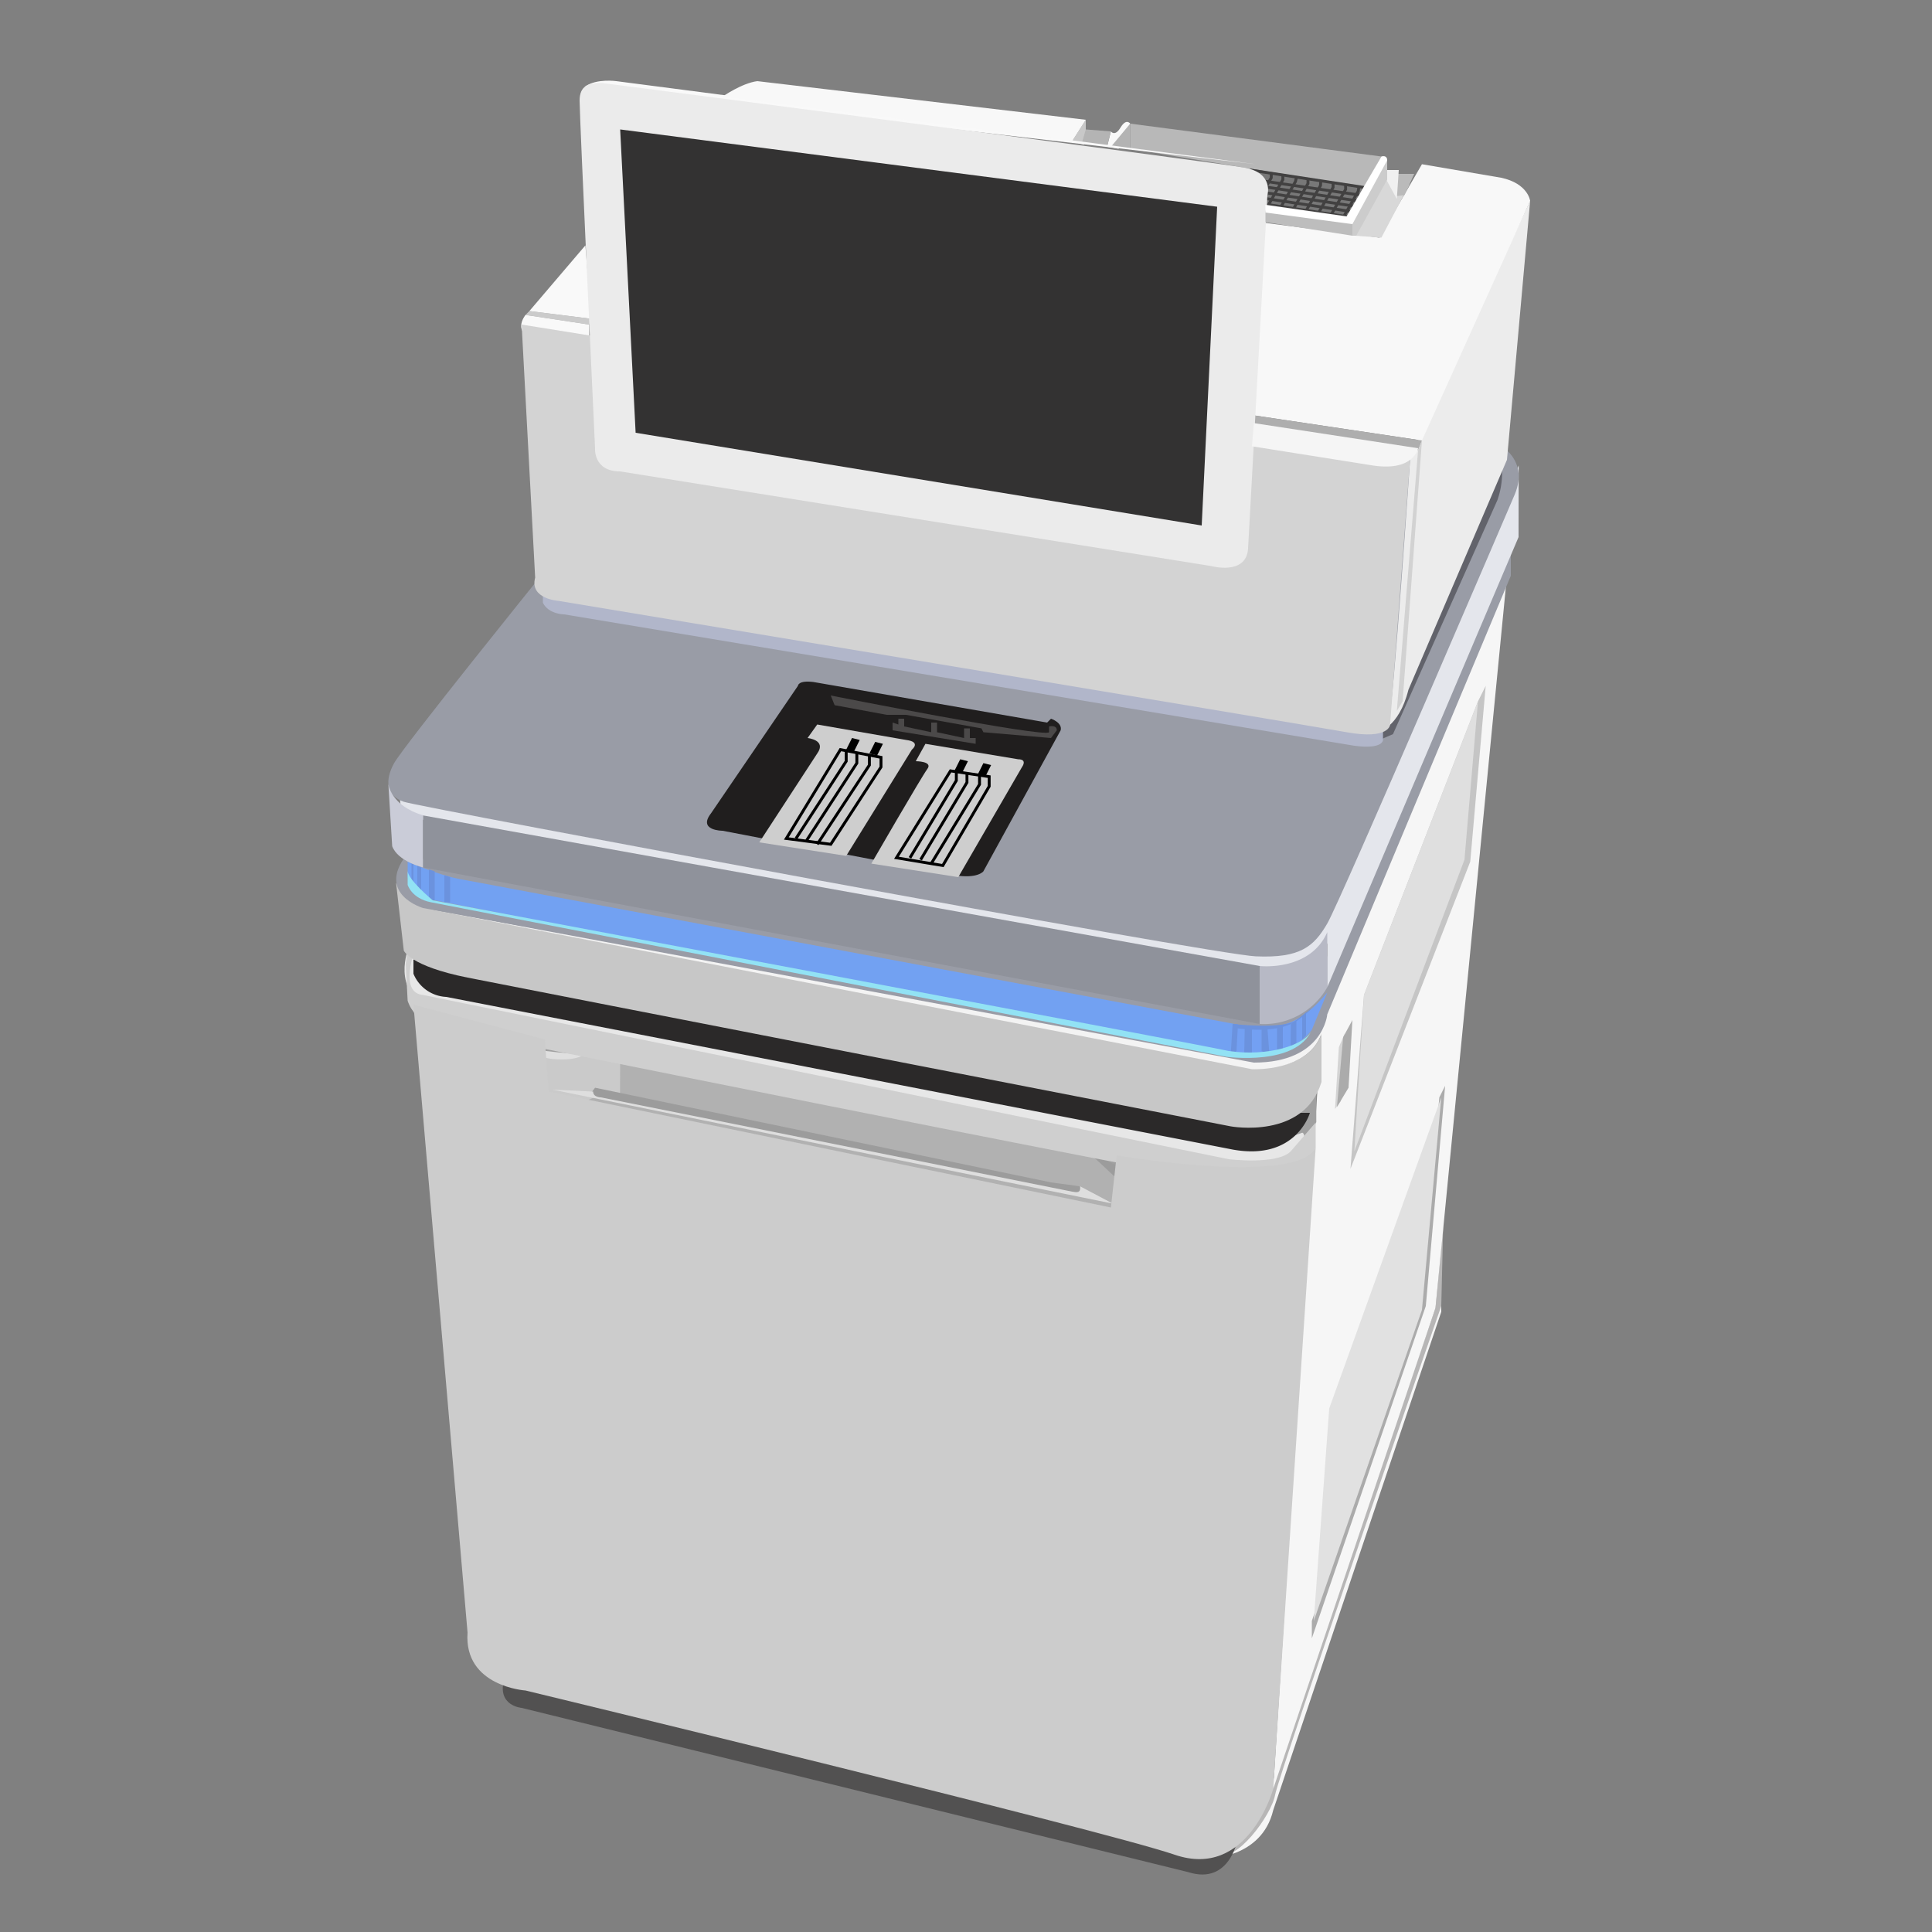 <?xml version="1.0" encoding="UTF-8" standalone="no"?>
<svg
   xmlns:dc="http://purl.org/dc/elements/1.1/"
   xmlns:cc="http://creativecommons.org/ns#"
   xmlns:rdf="http://www.w3.org/1999/02/22-rdf-syntax-ns#"
   xmlns:svg="http://www.w3.org/2000/svg"
   xmlns="http://www.w3.org/2000/svg"
   xmlns:sodipodi="http://sodipodi.sourceforge.net/DTD/sodipodi-0.dtd"
   xmlns:inkscape="http://www.inkscape.org/namespaces/inkscape"
   viewBox="0 0 1000 1000"
   version="1.1"
   sodipodi:docname="genome-sequencer-5.svg"
   inkscape:version="1.0.1 (3bc2e813f5, 2020-09-07)">
  <rect x="0" y="0" width="1000" height="1000" fill="#808080" stroke="none"/>
  <defs
     id="defs224" />
  <sodipodi:namedview
     pagecolor="#ffffff"
     bordercolor="#666666"
     borderopacity="1"
     objecttolerance="10"
     gridtolerance="10"
     guidetolerance="10"
     inkscape:pageopacity="0"
     inkscape:pageshadow="2"
     inkscape:window-width="1920"
     inkscape:window-height="1017"
     id="namedview222"
     showgrid="false"
     inkscape:zoom="0.735"
     inkscape:cx="500"
     inkscape:cy="500"
     inkscape:window-x="-8"
     inkscape:window-y="-8"
     inkscape:window-maximized="1" />
  <title
     id="title2">シークエンサー</title>
  <path
     d="M638,530v2L233,457s-16-3-23-11a86.92,86.92,0,0,0,20.26,8.07A41.55,41.55,0,0,0,236,455Z"
     style="fill:#6b92de"
     id="path4" />
  <path
     d="M657,925s-22.19,38.87-31.6,36.93h0S653,962,659,937l87-258v-6S662,923,657,925Z"
     style="fill:#f6f6f6"
     id="path6" />
  <path
     d="M747,634l-.19,2L743,677s-83,240.45-84,248c-1,7.34-36,28-28,34s27-19,29-30,86-253,86-253"
     style="fill:#b7b6b6"
     id="path8" />
  <polygon
     points="325 545 323 576 278 566 280 537 325 545"
     style="fill:#cacaca"
     id="polygon10" />
  <polygon
     points="566 599 578 607 576 623 320.91 569.98 321 548 566 599"
     style="fill:#b1b1b1"
     id="polygon12" />
  <polygon
     points="576 621 575 626 303 570 312 566 576 621"
     style="fill:#b1b1b1"
     id="polygon14" />
  <path
     d="M544,612l15.27,2.07s3.37,4-6.95,2.46S305,567,305,567l3-4Z"
     style="fill:#9c9c9c"
     id="path16" />
  <path
     d="M576,623l-17-9s1,4-3,3L311,568s-4,0-4-3l-21-1Z"
     style="fill:#dedede"
     id="path18" />
  <polygon
     points="580 601 578 610.03 563 596 580 601"
     style="fill:#9c9c9c"
     id="polygon20" />
  <path
     d="M640.78,951.16S637,976,615,969L270,884s-13-1-9-15C261,869,634.55,963.31,640.78,951.16Z"
     style="fill:#525151"
     id="path22" />
  <polygon
     points="780 298 743 677 659 926 684 531 780 298"
     style="fill:#f6f6f6"
     id="polygon24" />
  <path
     d="M681.31,563.92v16.9s-6,15.9-26.66,14.54h0Z"
     style="fill:#a0a0a0"
     id="path26" />
  <path
     d="M680,594l-.35,5.7S665,621,640,616c0,0-62-8-69-17C571,599,670,622,680,594Z"
     style="fill:#a0a0a0"
     id="path28" />
  <path
     d="M214,520a9.41,9.41,0,0,0,.08,2c.66,4.77,5.1,16.63,32.92,19l38,7s11.08,1.52,16.54-1.74Z"
     style="fill:#dfdfdf"
     id="path30" />
  <path
     d="M674,586.3S648,597,623,590s-412-98-412-98-9.54,25.48,17.73,31.74S641,605,641,605s33-3,34-11-1-7.7-1-7.7"
     style="fill:#e7e7e7"
     id="path32" />
  <path
     d="M303,546s-91.17-6.66-89-24Z"
     style="fill:#a0a0a0"
     id="path34" />
  <path
     d="M681,581v13s-9,23-41,19-412-81-412-81-13-2-17-14l-1-19,1-7,3,2s-7,20,5,21l417,85s25,3,32-4Z"
     style="fill:#cfcfcf"
     id="path36" />
  <path
     d="M681,594,659,926s-13,47-51,34-336-85-336-85-32-2-30-30L214,520l68,18,2,27,291,60,3-27S671,614,681,594Z"
     style="fill:#ccc"
     id="path38" />
  <polygon
     points="748 562 738 676 679 848 679 839 735 676 745 568 748 562"
     style="fill:#ababab"
     id="polygon40" />
  <path
     d="M585,64s-2-3-5,2-5,2-5,2l-2,8,6,1Z"
     style="fill:#f9f9f9"
     id="path42" />
  <polygon
     points="765 363 769 355 761 446 699 605 706 515 765 363"
     style="fill:#c5c5c5"
     id="polygon44" />
  <polygon
     points="765 363 758 445 701 596 706 515 765 363"
     style="fill:#dfdfdf"
     id="polygon46" />
  <polygon
     points="693 542 696 535 694 570 691 574 693 542"
     style="fill:#d4d4d4"
     id="polygon48" />
  <polygon
     points="700 528 695.22 536.83 692 573 698 563 700 528"
     style="fill:#ababab"
     id="polygon50" />
  <polygon
     points="746 568 688 729 680 839 736 678 746 568"
     style="fill:#e1e1e1"
     id="polygon52" />
  <path
     d="M669,576h9s-7,25-40,19L231,516a19.32,19.32,0,0,1-17-12v-7.41Z"
     style="fill:#2b2929"
     id="path54" />
  <path
     d="M699,482l-20,46v5S699,495,699,482Z"
     style="fill:#badbe7"
     id="path56" />
  <g>
    <path
       d="M205,457l4,35s3,8,33,14,395,77,395,77,38,7,47-23V535s-5,21-40,17L225,471S212,468,205,457Z"
       style="fill:#c7c7c7"
       id="path58" />
    <path
       d="M684,535v-4s-19,21-47,15h0L222,470.56,648,553.4S677,555,684,535Z"
       style="fill:#f3f3f3"
       id="path60" />
  </g>
  <path
     d="M782,287v11L687,525s-2,25-38,25L219,470s-24-7-9-27l447,83,30-31Z"
     style="fill:#999ca6"
     id="path63" />
  <path
     d="M639,530v15s-205-38-210-39-204-40-204-40-12-3-14-12v-8c.53.23,16.06,7,27,9S639,530,639,530Z"
     style="fill:#72a1f2"
     id="path65" />
  <polygon
     points="225 451 222 450 222 466 225 466 225 451"
     style="fill:#6b92de"
     id="polygon67" />
  <polygon
     points="218 449 216 448 216 461 218 464 218 449"
     style="fill:#6b92de"
     id="polygon69" />
  <polygon
     points="213 446 214 447 214 463 213 461 213 446"
     style="fill:#6b92de"
     id="polygon71" />
  <polygon
     points="230 467 233 467 233 454 230 453 230 467"
     style="fill:#6b92de"
     id="polygon73" />
  <path
     d="M687,513.76C674,529,663,535,639,530v15s28,5,40-12Z"
     style="fill:#73a0f3"
     id="path75" />
  <path
     d="M680,521c-7,6-12,15-42,11v-2s26,3,33-2Z"
     style="fill:#6b92de"
     id="path77" />
  <polygon
     points="640.77 530.27 640 544 637 546 638 530 640.77 530.27"
     style="fill:#6b92de"
     id="polygon79" />
  <polygon
     points="653 532 653 544 655 545 657 545 656 532 653 532"
     style="fill:#6b92de"
     id="polygon81" />
  <polygon
     points="661 532 661 544 662 544 664 544 664 531 661 532"
     style="fill:#6b92de"
     id="polygon83" />
  <polygon
     points="668.15 530 668 542 671 540 671 528 668.15 530"
     style="fill:#6b92de"
     id="polygon85" />
  <polygon
     points="674 526 674 538 676 536 676 524 674 526"
     style="fill:#6b92de"
     id="polygon87" />
  <polygon
     points="644.28 532.1 644 545 645 546 647 546 648 545 648 532 644.28 532.1"
     style="fill:#6b92de"
     id="polygon89" />
  <path
     d="M708.5,430.55S697,472,690,484s-18.08,19-45.54,16S214,426,210,422s-3-13-3-13,442,82,443,82,25,2,31-13S708.5,430.55,708.5,430.55Z"
     style="fill:#e4e6ec"
     id="path91" />
  <path
     d="M679,533c-3,8-23,14-43,11-18-4-412-78-412-78s-13-10.67-13-15.34V458s2,7,12,9l412,80S671,552,679,533Z"
     style="fill:#92e2f4"
     id="path93" />
  <polygon
     points="786.07 240.87 786 278 687 511 687 482.48 786.07 240.87"
     style="fill:#e4e6ec"
     id="polygon95" />
  <path
     d="M764,226c11,1,28,11,20,30,0,0-90,210-97,222s-14,18-37,17-432-77-441-80-10-11-5-20,76-97,76-97Z"
     style="fill:#999ca6"
     id="path97" />
  <path
     d="M687,482.48V511a37.79,37.79,0,0,1-35,19V500S678,503,687,482.48Z"
     style="fill:#b7b9c5"
     id="path99" />
  <path
     d="M219,422v27s-13-3-16-11l-2-32.37S202,417,219,422Z"
     style="fill:#caccd8"
     id="path101" />
  <path
     d="M413,355s0-3,8-2l121,21,2-2s6,2,5,6l-40,73s-3,4-15,2L374,430s-13,0-6-9Z"
     style="fill:#201e1e"
     id="path103" />
  <path
     d="M777,238a43,43,0,0,1-2,21L721,380l-7,3Z"
     style="fill:#62636b"
     id="path105" />
  <path
     d="M715.83,376.42V383s.17,5-14.83,3L292,318s-8,0-11-6v-8l434.83,72.42"
     style="fill:#b1b6ca"
     id="path107" />
  <path
     d="M423,375l-5,7s10,1,5,8l-30,46,45,7,34-55s5-4-3-5Z"
     style="fill:#cecece"
     id="path109" />
  <path
     d="M479,385l-5,9s9,0,6,4-29,49-29,49l45,7,33-57s3-4-2-4Z"
     style="fill:#cecece"
     id="path111" />
  <path
     d="M780,238l12-134L730,236s-9,132-11,135-2,7-6,8c0,0,11-2,16-22Z"
     style="fill:#ececec"
     id="path113" />
  <path
     d="M544,382l-35-3-1-2-39-7H459l-27-5-2-5s111,22,113,19v-3s4-1,4,2Z"
     style="fill:#4b4949"
     id="path115" />
  <polygon
     points="465 375 465 372 468 372 468 376 482 379 482 374 485 374 485 379 499 382 499 377 502 377 502 382 505 382 505 385 462 378 462 374 465 375"
     style="fill:#4b4949"
     id="polygon117" />
  <polyline
     points="482 447 507 406 507 401"
     style="fill:none;stroke:#000;stroke-miterlimit:10;stroke-width:1.5px"
     id="polyline119" />
  <polyline
     points="476.5 445 500.5 405 500.5 400"
     style="fill:none;stroke:#000;stroke-miterlimit:10;stroke-width:1.5px"
     id="polyline121" />
  <polyline
     points="495 399 495 404 471 444"
     style="fill:none;stroke:#000;stroke-miterlimit:10;stroke-width:1.5px"
     id="polyline123" />
  <polygon
     points="652 500 652 530 219 449 219 422.07 652 500"
     style="fill:#8f929b"
     id="polygon125" />
  <polyline
     points="423 437 450 396 450 391"
     style="fill:none;stroke:#000;stroke-miterlimit:10;stroke-width:1.5px"
     id="polyline127" />
  <polyline
     points="417.5 435 443.5 395 443.5 390"
     style="fill:none;stroke:#000;stroke-miterlimit:10;stroke-width:1.5px"
     id="polyline129" />
  <polyline
     points="412 434 438 394 438 389"
     style="fill:none;stroke:#000;stroke-miterlimit:10;stroke-width:1.5px"
     id="polyline131" />
  <polygon
     points="456 392 456 397 430 437 407 434 435 388 456 392"
     style="fill:none;stroke:#000;stroke-miterlimit:10;stroke-width:1.5px"
     id="polygon133" />
  <polygon
     points="492 399 512 402 512 407 488 448 464 444 492 399"
     style="fill:none;stroke:#000;stroke-miterlimit:10;stroke-width:1.5px"
     id="polygon135" />
  <path
     d="M736,85l-22,38-62-8-3,100,87,13,56-124s-1-9-15-12Z"
     style="fill:#f8f8f8"
     id="path137" />
  <polygon
     points="497 393 501 394 498 400 494 399 497 393"
     id="polygon139" />
  <polygon
     points="509 395 513 396 510 402 506 401 509 395"
     id="polygon141" />
  <polygon
     points="441 382 445 383 442 389 438 388 441 382"
     id="polygon143" />
  <polygon
     points="453 384 457 385 454 391 450 390 453 384"
     id="polygon145" />
  <polygon
     points="650 87 655 107 698 113 715 81 650 87"
     style="fill:#787878"
     id="polygon147" />
  <polygon
     points="585 64 585 77 706 97 715 81 585 64"
     style="fill:#b8b8b8"
     id="polygon149" />
  <polygon
     points="575 76 585 64 585 77 575 76"
     style="fill:#b3b3b3"
     id="polygon151" />
  <polygon
     points="562 62 562 69.9 561 75 555 73 562 62"
     style="fill:#c8c8c8"
     id="polygon153" />
  <polyline
     points="695 113 703 99 703.37 96.66"
     style="fill:none;stroke:#424141;stroke-miterlimit:10;stroke-width:1.5px"
     id="polyline155" />
  <polyline
     points="688.5 112 696.5 98 696.45 95.76"
     style="fill:none;stroke:#424141;stroke-miterlimit:10;stroke-width:1.5px"
     id="polyline157" />
  <polyline
     points="682 111 690 97 690 95"
     style="fill:none;stroke:#424141;stroke-miterlimit:10;stroke-width:1.5px"
     id="polyline159" />
  <polyline
     points="669 109 677 95 677 93"
     style="fill:none;stroke:#424141;stroke-miterlimit:10;stroke-width:1.5px"
     id="polyline161" />
  <polyline
     points="675.5 110 683.5 96 683.59 94.09"
     style="fill:none;stroke:#424141;stroke-miterlimit:10;stroke-width:1.5px"
     id="polyline163" />
  <polyline
     points="662.5 108 670.5 94 671 92"
     style="fill:none;stroke:#424141;stroke-miterlimit:10;stroke-width:1.5px"
     id="polyline165" />
  <polyline
     points="656 107 664 93 664 91"
     style="fill:none;stroke:#424141;stroke-miterlimit:10;stroke-width:1.5px"
     id="polyline167" />
  <line
     x1="647"
     y1="88"
     x2="706"
     y2="97"
     style="fill:none;stroke:#424141;stroke-miterlimit:10;stroke-width:1.5px"
     id="line169" />
  <line
     x1="704"
     y1="101"
     x2="649"
     y2="93"
     style="fill:none;stroke:#424141;stroke-miterlimit:10;stroke-width:1.5px"
     id="line171" />
  <line
     x1="650"
     y1="96"
     x2="702.86"
     y2="104"
     style="fill:none;stroke:#424141;stroke-miterlimit:10;stroke-width:1.5px"
     id="line173" />
  <line
     x1="650"
     y1="99"
     x2="702.86"
     y2="107"
     style="fill:none;stroke:#424141;stroke-miterlimit:10;stroke-width:1.5px"
     id="line175" />
  <line
     x1="650"
     y1="102"
     x2="702.86"
     y2="110"
     style="fill:none;stroke:#424141;stroke-miterlimit:10;stroke-width:1.5px"
     id="line177" />
  <line
     x1="657"
     y1="106"
     x2="702.86"
     y2="113"
     style="fill:none;stroke:#424141;stroke-miterlimit:10;stroke-width:1.5px"
     id="line179" />
  <polyline
     points="650 106 658 92 658 90"
     style="fill:none;stroke:#424141;stroke-miterlimit:10;stroke-width:1.5px"
     id="polyline181" />
  <polygon
     points="562 67 560 74 573 76 575 68 562 67"
     style="fill:#b4b4b4"
     id="polygon183" />
  <polygon
     points="306 165 305 168 272 163 274 161 306 165"
     style="fill:#cbcbcb"
     id="polygon185" />
  <polygon
     points="648 220 734 233 736 228 649 215 648 220"
     style="fill:#aeaeae"
     id="polygon187" />
  <polygon
     points="726 363 723 368 734 233 736 228 726 363"
     style="fill:#d2d2d2"
     id="polygon189" />
  <polygon
     points="306 165 303 127 274 161 306 165"
     style="fill:#f9f9f9"
     id="polygon191" />
  <path
     d="M305,168l-33-5s-9,11,9,13l24,4Z"
     style="fill:#f9f9f9"
     id="path193" />
  <path
     d="M319,42s-10.21-1.46-16.11,2.77L650,85Z"
     style="fill:#f9f9f9"
     id="path195" />
  <path
     d="M374,50s10-7,18-8L562,62l-7,11Z"
     style="fill:#f8f8f8"
     id="path197" />
  <path
     d="M645,228s79,16,85,8L719.5,375.15S719,383,697,379s-408-68-408-68-15-1-12-12l-7-131Z"
     style="fill:#d3d3d3"
     id="path199" />
  <path
     d="M312,43c-7.32-.31-11.95,1.33-12,9-.05,8,8,180,8,180s-1,12,13,12l306,49s18,5,19-9l10-183s3.5-11.41-11.75-14.21S312,43,312,43Z"
     style="fill:#ebebeb"
     id="path201" />
  <polygon
     points="321 67 329 224 622 272 630 107 321 67"
     style="fill:#333232"
     id="polygon203" />
  <polygon
     points="716 92 729.5 95.5 715 123 701 122 716 92"
     style="fill:#d8d8d8"
     id="polygon205" />
  <polygon
     points="723 90 732 90 727 101 722.21 101.56 723 90"
     style="fill:#bababa"
     id="polygon207" />
  <polygon
     points="700 115 700 122 655 115 655 109 700 115"
     style="fill:#bdbdbd"
     id="polygon209" />
  <polygon
     points="717 88 724 88 723 103 717 92 717 88"
     style="fill:#f0f0f0"
     id="polygon211" />
  <polygon
     points="714 123 701 122 714 123 701 122 714 98 727 99 714 123"
     style="fill:none"
     id="polygon213" />
  <polygon
     points="700 114 700 122 702 122 718 93 718 82 700 114"
     style="fill:#ccc"
     id="polygon215" />
  <path
     d="M715,81s1.69-.56,2.53.42A2.36,2.36,0,0,1,718,83l-18,33-45-6v-4l42,6Z"
     style="fill:#fff"
     id="path217" />
  <path
     d="M649,219l85,13s-2,12-23,9l-63-10Z"
     style="fill:#f5f5f5"
     id="path219" />
</svg>
